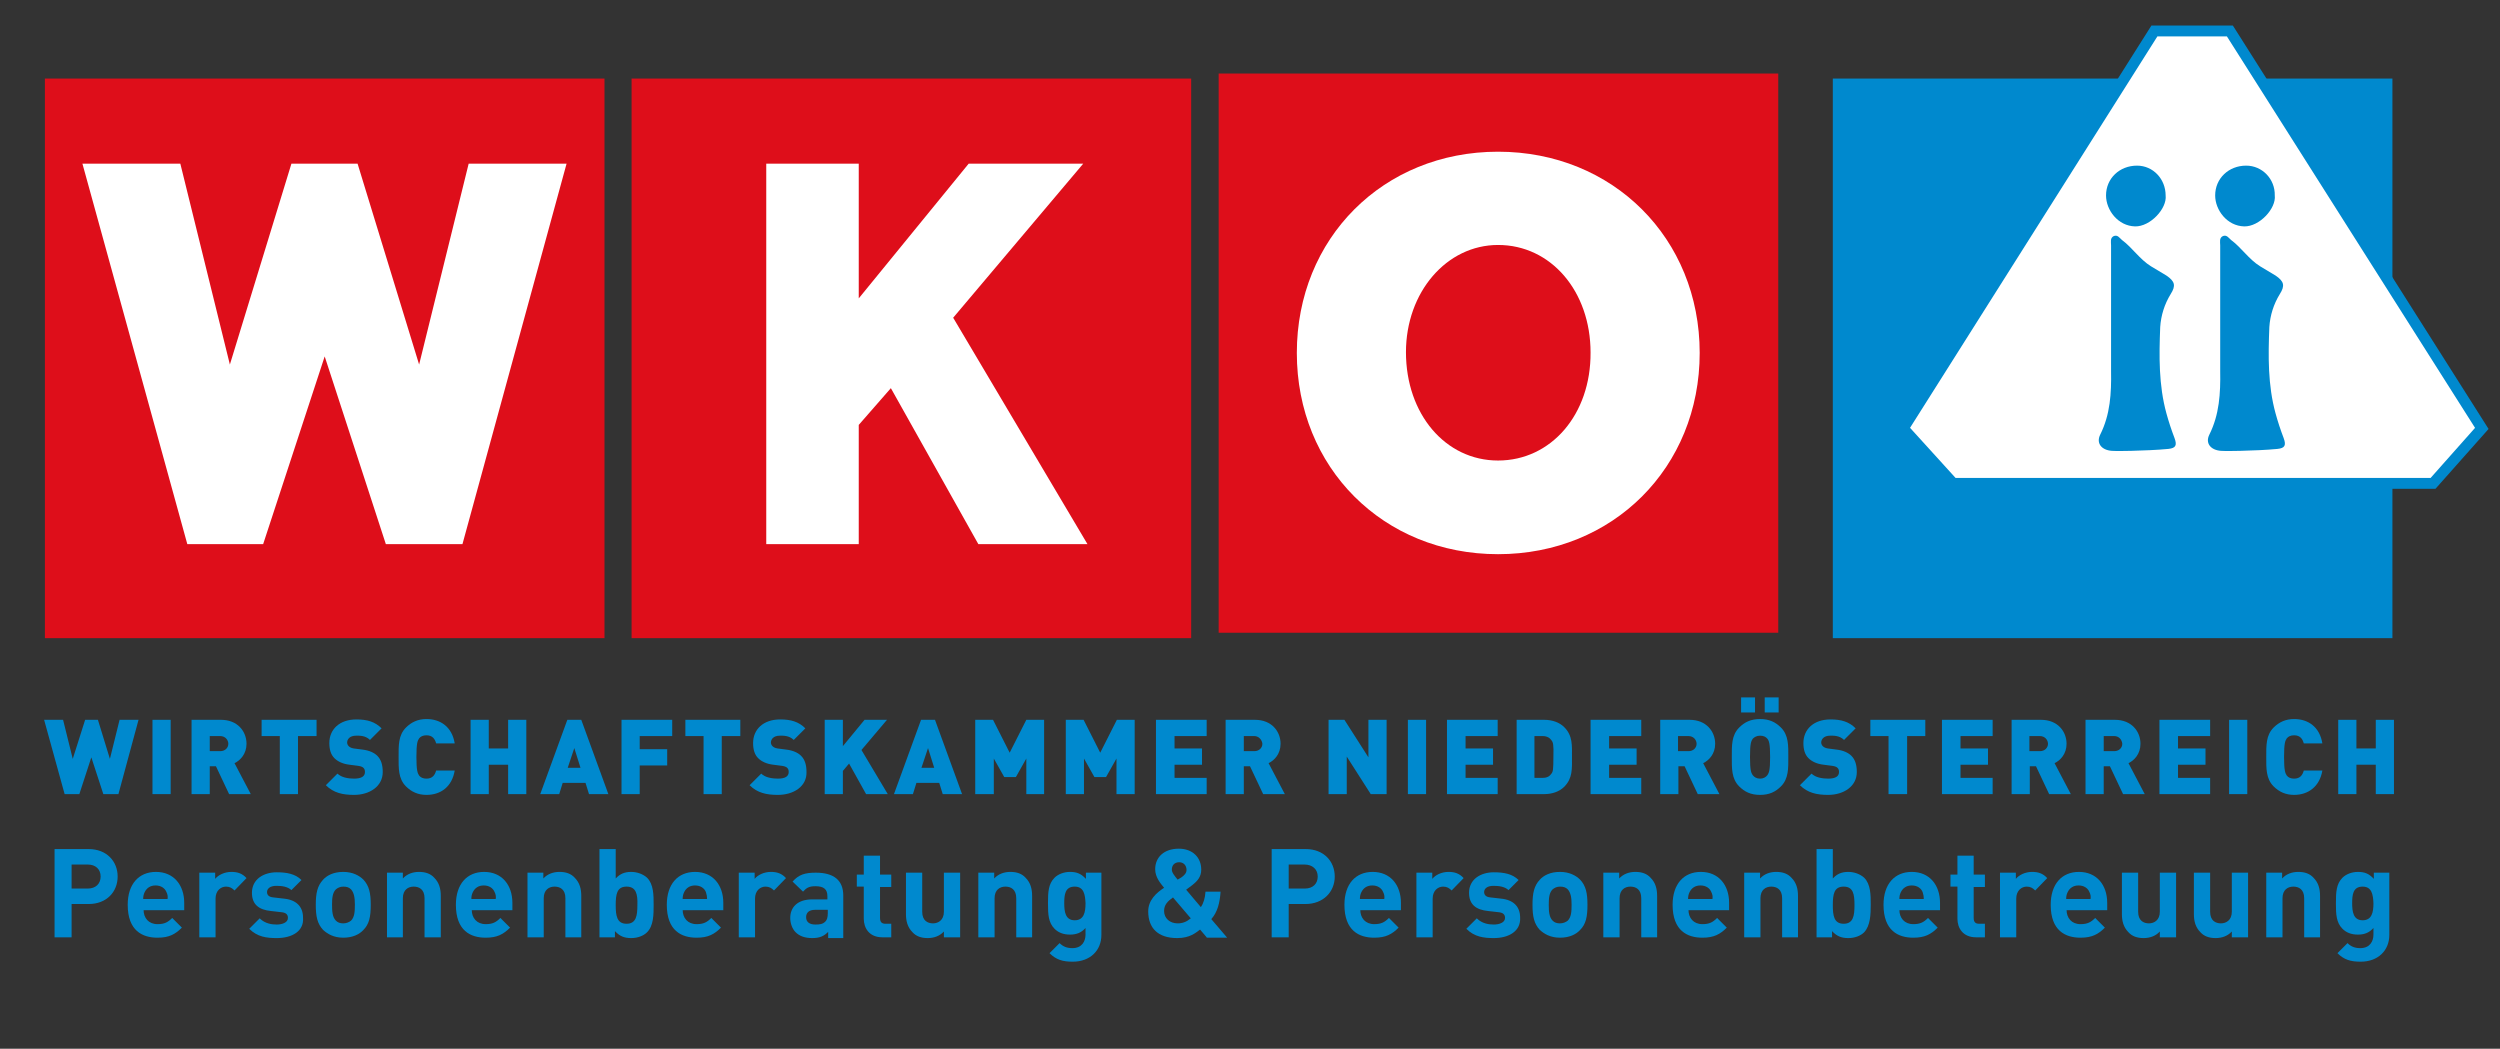 <?xml version="1.0" encoding="utf-8"?>
<!-- Generator: Adobe Illustrator 19.2.1, SVG Export Plug-In . SVG Version: 6.00 Build 0)  -->
<svg version="1.1" id="Ebene_1" xmlns="http://www.w3.org/2000/svg" xmlns:xlink="http://www.w3.org/1999/xlink" x="0px" y="0px"
	 viewBox="0 0 646 271" style="enable-background:new 0 0 646 271;" xml:space="preserve">
<rect x="0" y="0" width="646" height="271" fill="#333333" stroke="none"/>
<style type="text/css">
	.st0{fill:#DE0E1A;}
	.st1{fill:#FFFFFF;}
	.st2{fill:#0089CE;}
	.st3{fill:#FFFFFF;stroke:#0089CE;stroke-width:2.8;}
</style>
<polygon class="st0" points="314.9,19 459.5,19 459.5,163.5 314.9,163.5 314.9,19 "/>
<polygon class="st0" points="163.2,20.3 307.8,20.3 307.8,164.9 163.2,164.9 163.2,20.3 "/>
<polygon class="st1" points="281,140.6 246.3,82.1 279.9,42.3 250.3,42.3 221.9,77.1 221.9,42.3 198,42.3 198,140.6 221.9,140.6 
	221.9,109.8 230.2,100.3 252.8,140.6 281,140.6 "/>
<polygon class="st0" points="11.6,20.3 156.2,20.3 156.2,164.9 11.6,164.9 11.6,20.3 "/>
<polygon class="st1" points="146.4,42.3 121.1,42.3 108.3,94.2 92.4,42.3 75.3,42.3 59.4,94.2 46.6,42.3 21.3,42.3 48.4,140.6 
	68,140.6 83.9,92.1 99.7,140.6 119.5,140.6 146.4,42.3 "/>
<polygon class="st2" points="473.6,20.3 618.2,20.3 618.2,164.9 473.6,164.9 473.6,20.3 "/>
<path class="st1" d="M387.1,39.2c29.7,0,52.1,22.4,52.1,52c0,29.6-22.4,52-52.1,52c-29.7,0-52-22.4-52-52
	C335.1,61.6,357.4,39.2,387.1,39.2L387.1,39.2z"/>
<path class="st0" d="M387.1,119c-13.6,0-23.8-12-23.8-28c0-15.5,10.5-27.7,23.8-27.7c13.7,0,23.9,12,23.9,27.8
	C411.1,107.1,400.8,119,387.1,119z"/>
<polygon class="st3" points="576.2,8 556.7,8 491.8,110.7 504.7,124.9 628.7,124.9 641.3,110.7 576.2,8 "/>
<path class="st2" d="M550.7,116.5c-1.7,0-3.3,0.1-5,0c-2.7-0.2-4.1-2-3-4.2c2.6-5.2,2.9-10.7,2.8-16.4c0-10.8,0-21.7,0-32.5
	c0-0.9-0.3-1.9,0.7-2.4c1-0.4,1.5,0.5,2.1,1c2.7,2,4.6,5,7.5,6.8c1.3,0.8,2.7,1.6,4,2.4c2.2,1.5,2.5,2.6,1.1,4.8
	c-1.6,2.6-2.5,5.5-2.7,8.5c-0.3,7.5-0.4,15,1.6,22.3c0.6,2.2,1.3,4.3,2.1,6.4c0.7,1.9,0.3,2.6-1.6,2.8
	C557.2,116.3,553.9,116.4,550.7,116.5C550.7,116.6,550.7,116.6,550.7,116.5"/>
<path class="st2" d="M578.9,116.5c-1.7,0-3.3,0.1-5,0c-2.7-0.2-4.1-2-3-4.2c2.6-5.2,2.9-10.7,2.8-16.4c0-10.8,0-21.7,0-32.5
	c0-0.9-0.3-1.9,0.7-2.4c1-0.4,1.5,0.5,2.1,1c2.7,2,4.6,5,7.5,6.8c1.3,0.8,2.7,1.6,4,2.4c2.2,1.5,2.5,2.6,1.1,4.8
	c-1.6,2.6-2.5,5.5-2.7,8.5c-0.3,7.5-0.4,15,1.6,22.3c0.6,2.2,1.3,4.3,2.1,6.4c0.7,1.9,0.3,2.6-1.6,2.8
	C585.4,116.3,582.2,116.4,578.9,116.5C578.9,116.6,578.9,116.6,578.9,116.5"/>
<path class="st2" d="M559.6,50.5c0.4,3.4-4,8.1-7.9,8c-4.4-0.1-7.5-4.2-7.5-8c0-4.4,3.5-7.7,8-7.7C556.4,42.8,559.6,46.3,559.6,50.5
	"/>
<path class="st2" d="M587.8,50.5c0.4,3.4-4,8.1-7.9,8c-4.4-0.1-7.5-4.2-7.5-8c0-4.4,3.5-7.7,8-7.7C584.6,42.8,587.9,46.3,587.8,50.5
	"/>
<path class="st2" d="M30.6,205.2h-3.9l-3.1-9.5l-3.1,9.5h-3.8L11.4,186h4.9l2.5,10.1L22,186h3.3l3.1,10.1l2.5-10.1h4.9L30.6,205.2z"
	/>
<path class="st2" d="M39.4,205.2V186h4.7v19.2H39.4z"/>
<path class="st2" d="M59.2,205.2l-3.4-7.2h-1.6v7.2h-4.7V186h7.6c4.3,0,6.6,3,6.6,6.2c0,2.6-1.6,4.3-3.1,5l4.2,8H59.2z M56.9,190.2
	h-2.7v3.9h2.7c1.3,0,2.1-0.9,2.1-1.9C59,191.2,58.2,190.2,56.9,190.2z"/>
<path class="st2" d="M77,190.2v15h-4.7v-15h-4.7V186h14.2v4.2H77z"/>
<path class="st2" d="M91.5,205.4c-2.9,0-5.3-0.5-7.3-2.5l3-3c1,1,2.8,1.3,4.3,1.3c1.9,0,2.8-0.6,2.8-1.7c0-0.5-0.1-0.8-0.4-1.1
	c-0.2-0.2-0.6-0.4-1.3-0.5l-2.3-0.3c-1.7-0.2-3-0.8-3.9-1.7c-0.9-0.9-1.3-2.2-1.3-3.9c0-3.5,2.6-6.1,7-6.1c2.8,0,4.8,0.6,6.5,2.3
	l-3,3c-1.2-1.2-2.8-1.1-3.6-1.1c-1.6,0-2.3,0.9-2.3,1.8c0,0.2,0.1,0.6,0.4,0.9c0.2,0.2,0.6,0.5,1.3,0.6l2.3,0.3
	c1.7,0.2,3,0.8,3.8,1.6c1,1,1.4,2.4,1.4,4.2C98.9,203.2,95.5,205.4,91.5,205.4z"/>
<path class="st2" d="M110.2,205.4c-2.2,0-3.9-0.8-5.3-2.2c-2-2-1.9-4.7-1.9-7.6c0-2.9-0.1-5.6,1.9-7.6c1.4-1.4,3.1-2.2,5.3-2.2
	c3.6,0,6.6,2,7.3,6.3h-4.8c-0.3-1.1-0.9-2.1-2.5-2.1c-0.9,0-1.5,0.3-1.9,0.8c-0.4,0.6-0.7,1.2-0.7,4.8c0,3.5,0.3,4.2,0.7,4.8
	c0.4,0.5,1,0.8,1.9,0.8c1.6,0,2.2-1,2.5-2.1h4.8C116.8,203.3,113.9,205.4,110.2,205.4z"/>
<path class="st2" d="M131.3,205.2v-7.6h-5v7.6h-4.7V186h4.7v7.4h5V186h4.7v19.2H131.3z"/>
<path class="st2" d="M152.2,205.2l-0.9-2.9h-5.9l-0.9,2.9h-4.9l7-19.2h3.6l7,19.2H152.2z M148.4,193.3l-1.7,5.1h3.3L148.4,193.3z"/>
<path class="st2" d="M165.3,190.2v3.4h7.1v4.2h-7.1v7.4h-4.7V186h13.1v4.2H165.3z"/>
<path class="st2" d="M186.5,190.2v15h-4.7v-15h-4.7V186h14.2v4.2H186.5z"/>
<path class="st2" d="M201,205.4c-2.9,0-5.3-0.5-7.3-2.5l3-3c1,1,2.8,1.3,4.3,1.3c1.9,0,2.8-0.6,2.8-1.7c0-0.5-0.1-0.8-0.4-1.1
	c-0.2-0.2-0.6-0.4-1.3-0.5l-2.3-0.3c-1.7-0.2-3-0.8-3.9-1.7c-0.9-0.9-1.3-2.2-1.3-3.9c0-3.5,2.6-6.1,7-6.1c2.8,0,4.8,0.6,6.5,2.3
	l-3,3c-1.2-1.2-2.8-1.1-3.6-1.1c-1.6,0-2.3,0.9-2.3,1.8c0,0.2,0.1,0.6,0.4,0.9c0.2,0.2,0.6,0.5,1.3,0.6l2.3,0.3
	c1.7,0.2,3,0.8,3.8,1.6c1,1,1.4,2.4,1.4,4.2C208.5,203.2,205.1,205.4,201,205.4z"/>
<path class="st2" d="M223.8,205.2l-4.4-7.9l-1.6,1.9v6h-4.7V186h4.7v6.8l5.6-6.8h5.8l-6.6,7.8l6.8,11.4H223.8z"/>
<path class="st2" d="M243.6,205.2l-0.9-2.9h-5.9l-0.9,2.9h-4.9l7-19.2h3.6l7,19.2H243.6z M239.8,193.3l-1.7,5.1h3.3L239.8,193.3z"/>
<path class="st2" d="M265.2,205.2V196l-2.7,4.8h-3l-2.7-4.8v9.2H252V186h4.6l4.3,8.5l4.3-8.5h4.6v19.2H265.2z"/>
<path class="st2" d="M288.5,205.2V196l-2.7,4.8h-3l-2.7-4.8v9.2h-4.7V186h4.6l4.3,8.5l4.3-8.5h4.6v19.2H288.5z"/>
<path class="st2" d="M298.7,205.2V186h13.1v4.2h-8.3v3.2h7.1v4.2h-7.1v3.4h8.3v4.2H298.7z"/>
<path class="st2" d="M326.4,205.2L323,198h-1.6v7.2h-4.7V186h7.6c4.3,0,6.6,3,6.6,6.2c0,2.6-1.6,4.3-3.1,5l4.2,8H326.4z
	 M324.1,190.2h-2.7v3.9h2.7c1.3,0,2.1-0.9,2.1-1.9C326.1,191.2,325.3,190.2,324.1,190.2z"/>
<path class="st2" d="M354.2,205.2l-6.2-9.7v9.7h-4.7V186h4.1l6.2,9.7V186h4.7v19.2H354.2z"/>
<path class="st2" d="M363.8,205.2V186h4.7v19.2H363.8z"/>
<path class="st2" d="M373.9,205.2V186H387v4.2h-8.3v3.2h7.1v4.2h-7.1v3.4h8.3v4.2H373.9z"/>
<path class="st2" d="M404.2,203.3c-1.3,1.3-3.2,1.9-5.2,1.9h-7.1V186h7.1c2,0,3.9,0.6,5.2,1.9c2.2,2.2,2,4.7,2,7.7
	S406.4,201.1,404.2,203.3z M400.9,191.3c-0.4-0.6-1.1-1.1-2.3-1.1h-2.1V201h2.1c1.2,0,1.8-0.4,2.3-1.1c0.4-0.5,0.5-1.1,0.5-4.3
	C401.5,192.3,401.3,191.8,400.9,191.3z"/>
<path class="st2" d="M411,205.2V186h13.1v4.2h-8.3v3.2h7.1v4.2h-7.1v3.4h8.3v4.2H411z"/>
<path class="st2" d="M438.7,205.2l-3.4-7.2h-1.6v7.2h-4.7V186h7.6c4.3,0,6.6,3,6.6,6.2c0,2.6-1.6,4.3-3.1,5l4.2,8H438.7z
	 M436.3,190.2h-2.7v3.9h2.7c1.3,0,2.1-0.9,2.1-1.9C438.4,191.2,437.6,190.2,436.3,190.2z"/>
<path class="st2" d="M460.2,203.2c-1.4,1.4-3,2.2-5.4,2.2s-4-0.8-5.4-2.2c-2-2-1.9-4.7-1.9-7.6c0-2.9-0.1-5.6,1.9-7.6
	c1.4-1.4,3-2.2,5.4-2.2s4,0.8,5.4,2.2c2,2,1.9,4.7,1.9,7.6C462.1,198.5,462.2,201.2,460.2,203.2z M449.9,184.1v-3.9h3.6v3.9H449.9z
	 M456.7,190.9c-0.4-0.5-1-0.8-1.9-0.8s-1.5,0.4-1.9,0.8c-0.4,0.6-0.7,1.2-0.7,4.7c0,3.5,0.3,4.1,0.7,4.7c0.4,0.5,1,0.9,1.9,0.9
	s1.5-0.4,1.9-0.9c0.4-0.6,0.7-1.2,0.7-4.7C457.4,192.1,457.1,191.4,456.7,190.9z M456,184.1v-3.9h3.6v3.9H456z"/>
<path class="st2" d="M472.4,205.4c-2.9,0-5.3-0.5-7.3-2.5l3-3c1,1,2.8,1.3,4.3,1.3c1.9,0,2.8-0.6,2.8-1.7c0-0.5-0.1-0.8-0.4-1.1
	c-0.2-0.2-0.6-0.4-1.3-0.5l-2.3-0.3c-1.7-0.2-3-0.8-3.9-1.7c-0.9-0.9-1.3-2.2-1.3-3.9c0-3.5,2.6-6.1,7-6.1c2.8,0,4.8,0.6,6.5,2.3
	l-3,3c-1.2-1.2-2.8-1.1-3.6-1.1c-1.6,0-2.3,0.9-2.3,1.8c0,0.2,0.1,0.6,0.4,0.9c0.2,0.2,0.6,0.5,1.3,0.6l2.3,0.3
	c1.7,0.2,3,0.8,3.8,1.6c1,1,1.4,2.4,1.4,4.2C479.8,203.2,476.4,205.4,472.4,205.4z"/>
<path class="st2" d="M492.8,190.2v15H488v-15h-4.7V186h14.2v4.2H492.8z"/>
<path class="st2" d="M501.8,205.2V186h13.1v4.2h-8.3v3.2h7.1v4.2h-7.1v3.4h8.3v4.2H501.8z"/>
<path class="st2" d="M529.5,205.2l-3.4-7.2h-1.6v7.2h-4.7V186h7.6c4.3,0,6.6,3,6.6,6.2c0,2.6-1.6,4.3-3.1,5l4.2,8H529.5z
	 M527.1,190.2h-2.7v3.9h2.7c1.3,0,2.1-0.9,2.1-1.9C529.2,191.2,528.4,190.2,527.1,190.2z"/>
<path class="st2" d="M548.6,205.2l-3.4-7.2h-1.6v7.2h-4.7V186h7.6c4.3,0,6.6,3,6.6,6.2c0,2.6-1.6,4.3-3.1,5l4.2,8H548.6z
	 M546.3,190.2h-2.7v3.9h2.7c1.3,0,2.1-0.9,2.1-1.9C548.3,191.2,547.6,190.2,546.3,190.2z"/>
<path class="st2" d="M558,205.2V186h13.1v4.2h-8.3v3.2h7.1v4.2h-7.1v3.4h8.3v4.2H558z"/>
<path class="st2" d="M576,205.2V186h4.7v19.2H576z"/>
<path class="st2" d="M592.8,205.4c-2.2,0-3.9-0.8-5.3-2.2c-2-2-1.9-4.7-1.9-7.6c0-2.9-0.1-5.6,1.9-7.6c1.4-1.4,3.1-2.2,5.3-2.2
	c3.6,0,6.6,2,7.3,6.3h-4.8c-0.3-1.1-0.9-2.1-2.5-2.1c-0.9,0-1.5,0.3-1.9,0.8c-0.4,0.6-0.7,1.2-0.7,4.8c0,3.5,0.3,4.2,0.7,4.8
	c0.4,0.5,1,0.8,1.9,0.8c1.6,0,2.2-1,2.5-2.1h4.8C599.4,203.3,596.4,205.4,592.8,205.4z"/>
<path class="st2" d="M613.9,205.2v-7.6h-5v7.6h-4.7V186h4.7v7.4h5V186h4.7v19.2H613.9z"/>
<path class="st2" d="M22.9,233.6h-4.4v8.6h-4.4v-22.8h8.8c4.7,0,7.5,3.2,7.5,7.1S27.6,233.6,22.9,233.6z M22.7,223.4h-4.2v6.2h4.2
	c2,0,3.3-1.2,3.3-3.1S24.7,223.4,22.7,223.4z"/>
<path class="st2" d="M37.1,235.1c0,2.1,1.3,3.7,3.6,3.7c1.8,0,2.7-0.5,3.8-1.6l2.5,2.5c-1.7,1.7-3.3,2.6-6.3,2.6
	c-3.9,0-7.7-1.8-7.7-8.5c0-5.4,2.9-8.5,7.3-8.5c4.6,0,7.3,3.4,7.3,8v1.9H37.1z M43,230.5c-0.4-1-1.4-1.7-2.8-1.7
	c-1.4,0-2.3,0.7-2.8,1.7c-0.3,0.6-0.4,1.1-0.4,1.8h6.3C43.4,231.6,43.3,231.1,43,230.5z"/>
<path class="st2" d="M60.6,230.1c-0.6-0.6-1.2-1-2.2-1c-1.3,0-2.7,1-2.7,3.1v10h-4.2v-16.7h4.1v1.6c0.8-1,2.4-1.8,4.2-1.8
	c1.6,0,2.8,0.4,3.9,1.6L60.6,230.1z"/>
<path class="st2" d="M71.5,242.4c-2.6,0-5-0.3-7.1-2.4l2.7-2.7c1.4,1.4,3.2,1.6,4.4,1.6c1.4,0,2.9-0.5,2.9-1.7
	c0-0.8-0.4-1.4-1.8-1.5l-2.6-0.3c-3-0.3-4.9-1.6-4.9-4.7c0-3.5,3-5.3,6.4-5.3c2.6,0,4.8,0.4,6.4,2l-2.6,2.6c-1-0.9-2.4-1.1-3.9-1.1
	c-1.7,0-2.4,0.8-2.4,1.6c0,0.6,0.3,1.3,1.7,1.4l2.6,0.3c3.3,0.3,5,2.1,5,4.9C78.6,240.6,75.5,242.4,71.5,242.4z"/>
<path class="st2" d="M93.9,240.3c-1,1.1-2.7,2-5.2,2c-2.5,0-4.1-1-5.2-2c-1.5-1.6-1.9-3.5-1.9-6.5c0-3,0.4-4.9,1.9-6.5
	c1-1.1,2.7-2,5.2-2c2.5,0,4.2,1,5.2,2c1.5,1.6,1.9,3.5,1.9,6.5C95.8,236.9,95.4,238.8,93.9,240.3z M90.7,229.8
	c-0.5-0.5-1.1-0.7-2-0.7c-0.8,0-1.4,0.3-1.9,0.7c-0.9,0.9-1,2.3-1,4s0.1,3.2,1,4.1c0.5,0.5,1.1,0.7,1.9,0.7c0.8,0,1.5-0.3,2-0.7
	c0.9-0.9,1-2.3,1-4.1S91.5,230.7,90.7,229.8z"/>
<path class="st2" d="M109.7,242.2v-10.1c0-2.3-1.4-3-2.8-3s-2.8,0.8-2.8,3v10.1H100v-16.7h4.1v1.5c1.1-1.2,2.6-1.7,4.2-1.7
	c1.7,0,3,0.5,3.9,1.5c1.3,1.3,1.7,2.9,1.7,4.7v10.7H109.7z"/>
<path class="st2" d="M121.9,235.1c0,2.1,1.3,3.7,3.6,3.7c1.8,0,2.7-0.5,3.8-1.6l2.5,2.5c-1.7,1.7-3.3,2.6-6.3,2.6
	c-3.9,0-7.7-1.8-7.7-8.5c0-5.4,2.9-8.5,7.3-8.5c4.6,0,7.3,3.4,7.3,8v1.9H121.9z M127.8,230.5c-0.4-1-1.4-1.7-2.8-1.7
	c-1.4,0-2.3,0.7-2.8,1.7c-0.3,0.6-0.4,1.1-0.4,1.8h6.3C128.2,231.6,128.1,231.1,127.8,230.5z"/>
<path class="st2" d="M146.1,242.2v-10.1c0-2.3-1.4-3-2.8-3s-2.8,0.8-2.8,3v10.1h-4.2v-16.7h4.1v1.5c1.1-1.2,2.6-1.7,4.2-1.7
	c1.7,0,3,0.5,3.9,1.5c1.3,1.3,1.7,2.9,1.7,4.7v10.7H146.1z"/>
<path class="st2" d="M167.2,240.9c-0.9,0.9-2.4,1.5-4.1,1.5c-1.8,0-3-0.5-4.2-1.8v1.6h-4v-22.8h4.2v7.6c1.1-1.2,2.3-1.7,4-1.7
	c1.6,0,3.1,0.6,4.1,1.5c1.7,1.7,1.7,4.5,1.7,7S168.9,239.2,167.2,240.9z M161.9,229.1c-2.5,0-2.8,2-2.8,4.8c0,2.7,0.3,4.8,2.8,4.8
	s2.8-2.1,2.8-4.8C164.8,231.1,164.4,229.1,161.9,229.1z"/>
<path class="st2" d="M176.4,235.1c0,2.1,1.3,3.7,3.6,3.7c1.8,0,2.7-0.5,3.8-1.6l2.5,2.5c-1.7,1.7-3.3,2.6-6.3,2.6
	c-3.9,0-7.7-1.8-7.7-8.5c0-5.4,2.9-8.5,7.3-8.5c4.6,0,7.3,3.4,7.3,8v1.9H176.4z M182.4,230.5c-0.4-1-1.4-1.7-2.8-1.7
	c-1.4,0-2.3,0.7-2.8,1.7c-0.3,0.6-0.4,1.1-0.4,1.8h6.3C182.7,231.6,182.6,231.1,182.4,230.5z"/>
<path class="st2" d="M200,230.1c-0.6-0.6-1.2-1-2.2-1c-1.3,0-2.7,1-2.7,3.1v10h-4.2v-16.7h4.1v1.6c0.8-1,2.4-1.8,4.2-1.8
	c1.6,0,2.8,0.4,3.9,1.6L200,230.1z"/>
<path class="st2" d="M214,242.2v-1.4c-1.1,1.1-2.2,1.6-4.1,1.6c-1.9,0-3.3-0.5-4.3-1.5c-0.9-0.9-1.4-2.3-1.4-3.7
	c0-2.7,1.8-4.8,5.7-4.8h3.9v-0.8c0-1.8-0.9-2.6-3.1-2.6c-1.6,0-2.3,0.4-3.2,1.4l-2.7-2.6c1.6-1.8,3.2-2.3,6-2.3c4.7,0,7.1,2,7.1,5.9
	v11H214z M213.9,235.1h-3.3c-1.5,0-2.3,0.7-2.3,1.9c0,1.2,0.8,1.9,2.4,1.9c1.2,0,1.9-0.1,2.6-0.8c0.4-0.4,0.6-1.1,0.6-2.1V235.1z"/>
<path class="st2" d="M228,242.2c-3.4,0-4.8-2.4-4.8-4.8v-8.3h-1.8V226h1.8v-4.9h4.2v4.9h2.9v3.2h-2.9v8c0,1,0.4,1.5,1.4,1.5h1.5v3.5
	H228z"/>
<path class="st2" d="M243.9,242.2v-1.5c-1.1,1.2-2.6,1.7-4.2,1.7c-1.7,0-3-0.5-3.9-1.5c-1.3-1.3-1.7-2.9-1.7-4.7v-10.7h4.2v10.1
	c0,2.3,1.4,3,2.8,3c1.3,0,2.8-0.8,2.8-3v-10.1h4.2v16.7H243.9z"/>
<path class="st2" d="M262.6,242.2v-10.1c0-2.3-1.4-3-2.8-3s-2.8,0.8-2.8,3v10.1h-4.2v-16.7h4.1v1.5c1.1-1.2,2.6-1.7,4.2-1.7
	c1.7,0,3,0.5,3.9,1.5c1.3,1.3,1.7,2.9,1.7,4.7v10.7H262.6z"/>
<path class="st2" d="M277.2,248.5c-2.6,0-4.3-0.5-6-2.2l2.6-2.6c0.9,0.9,1.9,1.3,3.3,1.3c2.5,0,3.4-1.8,3.4-3.5v-1.7
	c-1.1,1.2-2.3,1.7-4,1.7s-3-0.5-4-1.5c-1.6-1.6-1.7-3.7-1.7-6.6c0-2.9,0.1-5,1.7-6.6c0.9-0.9,2.4-1.5,4-1.5c1.8,0,2.9,0.5,4.1,1.8
	v-1.6h4v16.1C284.6,245.6,281.7,248.5,277.2,248.5z M277.7,229.1c-2.5,0-2.7,2.1-2.7,4.3c0,2.2,0.3,4.4,2.7,4.4s2.8-2.1,2.8-4.4
	C280.4,231.2,280.1,229.1,277.7,229.1z"/>
<path class="st2" d="M311.8,242.2l-1.7-2c-1.1,0.8-2.6,2.2-5.9,2.2c-5,0-7.5-2.6-7.5-6.9c0-2.9,2.1-4.8,4.1-6.1
	c-0.9-1.1-2.3-2.7-2.3-4.8c0-3.1,2.3-5.3,6.1-5.3c3.6,0,5.8,2.3,5.8,5.4c0,1.8-0.9,2.9-2.3,4c0,0-1.1,0.8-1.6,1.2l3.8,4.5
	c0.7-1,1.1-2.4,1.2-4h3.9c-0.2,2.9-0.8,5.3-2.4,7.1l4.1,4.8H311.8z M303.1,231.9c-1.4,1-2.3,1.9-2.3,3.5c0,1.9,1.5,3.2,3.5,3.2
	c1.3,0,2.3-0.4,3.4-1.3L303.1,231.9z M304.7,222.8c-1.2,0-1.9,0.8-1.9,1.9c0,0.8,0.7,1.6,1.5,2.6c0.3-0.2,1-0.6,1-0.6
	c0.7-0.5,1.3-1.1,1.3-1.9C306.6,223.6,305.8,222.8,304.7,222.8z"/>
<path class="st2" d="M337.3,233.6H333v8.6h-4.4v-22.8h8.8c4.7,0,7.5,3.2,7.5,7.1S342,233.6,337.3,233.6z M337.1,223.4H333v6.2h4.2
	c2,0,3.3-1.2,3.3-3.1S339.1,223.4,337.1,223.4z"/>
<path class="st2" d="M351.5,235.1c0,2.1,1.3,3.7,3.6,3.7c1.8,0,2.7-0.5,3.8-1.6l2.5,2.5c-1.7,1.7-3.3,2.6-6.3,2.6
	c-3.9,0-7.7-1.8-7.7-8.5c0-5.4,2.9-8.5,7.3-8.5c4.6,0,7.3,3.4,7.3,8v1.9H351.5z M357.4,230.5c-0.4-1-1.4-1.7-2.8-1.7
	c-1.4,0-2.3,0.7-2.8,1.7c-0.3,0.6-0.4,1.1-0.4,1.8h6.3C357.8,231.6,357.7,231.1,357.4,230.5z"/>
<path class="st2" d="M375.1,230.1c-0.6-0.6-1.2-1-2.2-1c-1.3,0-2.7,1-2.7,3.1v10H366v-16.7h4.1v1.6c0.8-1,2.4-1.8,4.2-1.8
	c1.6,0,2.8,0.4,3.9,1.6L375.1,230.1z"/>
<path class="st2" d="M386,242.4c-2.6,0-5-0.3-7.1-2.4l2.7-2.7c1.4,1.4,3.2,1.6,4.4,1.6c1.4,0,2.9-0.5,2.9-1.7c0-0.8-0.4-1.4-1.8-1.5
	l-2.6-0.3c-3-0.3-4.9-1.6-4.9-4.7c0-3.5,3-5.3,6.4-5.3c2.6,0,4.8,0.4,6.4,2l-2.6,2.6c-1-0.9-2.4-1.1-3.9-1.1c-1.7,0-2.4,0.8-2.4,1.6
	c0,0.6,0.3,1.3,1.7,1.4l2.6,0.3c3.3,0.3,5,2.1,5,4.9C393,240.6,389.9,242.4,386,242.4z"/>
<path class="st2" d="M408.3,240.3c-1,1.1-2.7,2-5.2,2c-2.5,0-4.1-1-5.2-2c-1.5-1.6-1.9-3.5-1.9-6.5c0-3,0.4-4.9,1.9-6.5
	c1-1.1,2.7-2,5.2-2c2.5,0,4.2,1,5.2,2c1.5,1.6,1.9,3.5,1.9,6.5C410.2,236.9,409.8,238.8,408.3,240.3z M405.1,229.8
	c-0.5-0.5-1.1-0.7-2-0.7c-0.8,0-1.4,0.3-1.9,0.7c-0.9,0.9-1,2.3-1,4s0.1,3.2,1,4.1c0.5,0.5,1.1,0.7,1.9,0.7c0.8,0,1.5-0.3,2-0.7
	c0.9-0.9,1-2.3,1-4.1S405.9,230.7,405.1,229.8z"/>
<path class="st2" d="M424.1,242.2v-10.1c0-2.3-1.4-3-2.8-3s-2.8,0.8-2.8,3v10.1h-4.2v-16.7h4.1v1.5c1.1-1.2,2.6-1.7,4.2-1.7
	c1.7,0,3,0.5,3.9,1.5c1.3,1.3,1.7,2.9,1.7,4.7v10.7H424.1z"/>
<path class="st2" d="M436.3,235.1c0,2.1,1.3,3.7,3.6,3.7c1.8,0,2.7-0.5,3.8-1.6l2.5,2.5c-1.7,1.7-3.3,2.6-6.3,2.6
	c-3.9,0-7.7-1.8-7.7-8.5c0-5.4,2.9-8.5,7.3-8.5c4.6,0,7.3,3.4,7.3,8v1.9H436.3z M442.2,230.5c-0.4-1-1.4-1.7-2.8-1.7
	c-1.4,0-2.3,0.7-2.8,1.7c-0.3,0.6-0.4,1.1-0.4,1.8h6.3C442.6,231.6,442.5,231.1,442.2,230.5z"/>
<path class="st2" d="M460.5,242.2v-10.1c0-2.3-1.4-3-2.8-3s-2.8,0.8-2.8,3v10.1h-4.2v-16.7h4.1v1.5c1.1-1.2,2.6-1.7,4.2-1.7
	c1.7,0,3,0.5,3.9,1.5c1.3,1.3,1.7,2.9,1.7,4.7v10.7H460.5z"/>
<path class="st2" d="M481.7,240.9c-0.9,0.9-2.4,1.5-4.1,1.5c-1.8,0-3-0.5-4.2-1.8v1.6h-4v-22.8h4.2v7.6c1.1-1.2,2.3-1.7,4-1.7
	c1.6,0,3.1,0.6,4.1,1.5c1.7,1.7,1.7,4.5,1.7,7S483.3,239.2,481.7,240.9z M476.4,229.1c-2.5,0-2.8,2-2.8,4.8c0,2.7,0.3,4.8,2.8,4.8
	s2.8-2.1,2.8-4.8C479.2,231.1,478.9,229.1,476.4,229.1z"/>
<path class="st2" d="M490.8,235.1c0,2.1,1.3,3.7,3.6,3.7c1.8,0,2.7-0.5,3.8-1.6l2.5,2.5c-1.7,1.7-3.3,2.6-6.3,2.6
	c-3.9,0-7.7-1.8-7.7-8.5c0-5.4,2.9-8.5,7.3-8.5c4.6,0,7.3,3.4,7.3,8v1.9H490.8z M496.8,230.5c-0.4-1-1.4-1.7-2.8-1.7
	c-1.4,0-2.3,0.7-2.8,1.7c-0.3,0.6-0.4,1.1-0.4,1.8h6.3C497.1,231.6,497,231.1,496.8,230.5z"/>
<path class="st2" d="M510.6,242.2c-3.4,0-4.8-2.4-4.8-4.8v-8.3H504V226h1.8v-4.9h4.2v4.9h2.9v3.2h-2.9v8c0,1,0.4,1.5,1.4,1.5h1.5
	v3.5H510.6z"/>
<path class="st2" d="M525.9,230.1c-0.6-0.6-1.2-1-2.2-1c-1.3,0-2.7,1-2.7,3.1v10h-4.2v-16.7h4.1v1.6c0.8-1,2.4-1.8,4.2-1.8
	c1.6,0,2.8,0.4,3.9,1.6L525.9,230.1z"/>
<path class="st2" d="M534,235.1c0,2.1,1.3,3.7,3.6,3.7c1.8,0,2.7-0.5,3.8-1.6l2.5,2.5c-1.7,1.7-3.3,2.6-6.3,2.6
	c-3.9,0-7.7-1.8-7.7-8.5c0-5.4,2.9-8.5,7.3-8.5c4.6,0,7.3,3.4,7.3,8v1.9H534z M539.9,230.5c-0.4-1-1.4-1.7-2.8-1.7
	c-1.4,0-2.3,0.7-2.8,1.7c-0.3,0.6-0.4,1.1-0.4,1.8h6.3C540.3,231.6,540.2,231.1,539.9,230.5z"/>
<path class="st2" d="M558.1,242.2v-1.5c-1.1,1.2-2.6,1.7-4.2,1.7c-1.7,0-3-0.5-3.9-1.5c-1.3-1.3-1.7-2.9-1.7-4.7v-10.7h4.2v10.1
	c0,2.3,1.4,3,2.8,3c1.3,0,2.8-0.8,2.8-3v-10.1h4.2v16.7H558.1z"/>
<path class="st2" d="M576.7,242.2v-1.5c-1.1,1.2-2.6,1.7-4.2,1.7c-1.7,0-3-0.5-3.9-1.5c-1.3-1.3-1.7-2.9-1.7-4.7v-10.7h4.2v10.1
	c0,2.3,1.4,3,2.8,3c1.3,0,2.8-0.8,2.8-3v-10.1h4.2v16.7H576.7z"/>
<path class="st2" d="M595.4,242.2v-10.1c0-2.3-1.4-3-2.8-3s-2.8,0.8-2.8,3v10.1h-4.2v-16.7h4.1v1.5c1.1-1.2,2.6-1.7,4.2-1.7
	c1.7,0,3,0.5,3.9,1.5c1.3,1.3,1.7,2.9,1.7,4.7v10.7H595.4z"/>
<path class="st2" d="M610,248.5c-2.6,0-4.3-0.5-6-2.2l2.6-2.6c0.9,0.9,1.9,1.3,3.3,1.3c2.5,0,3.4-1.8,3.4-3.5v-1.7
	c-1.1,1.2-2.3,1.7-4,1.7s-3-0.5-4-1.5c-1.6-1.6-1.7-3.7-1.7-6.6c0-2.9,0.1-5,1.7-6.6c0.9-0.9,2.4-1.5,4-1.5c1.8,0,2.9,0.5,4.1,1.8
	v-1.6h4v16.1C617.4,245.6,614.5,248.5,610,248.5z M610.5,229.1c-2.5,0-2.7,2.1-2.7,4.3c0,2.2,0.3,4.4,2.7,4.4s2.8-2.1,2.8-4.4
	C613.2,231.2,612.9,229.1,610.5,229.1z"/>
</svg>
